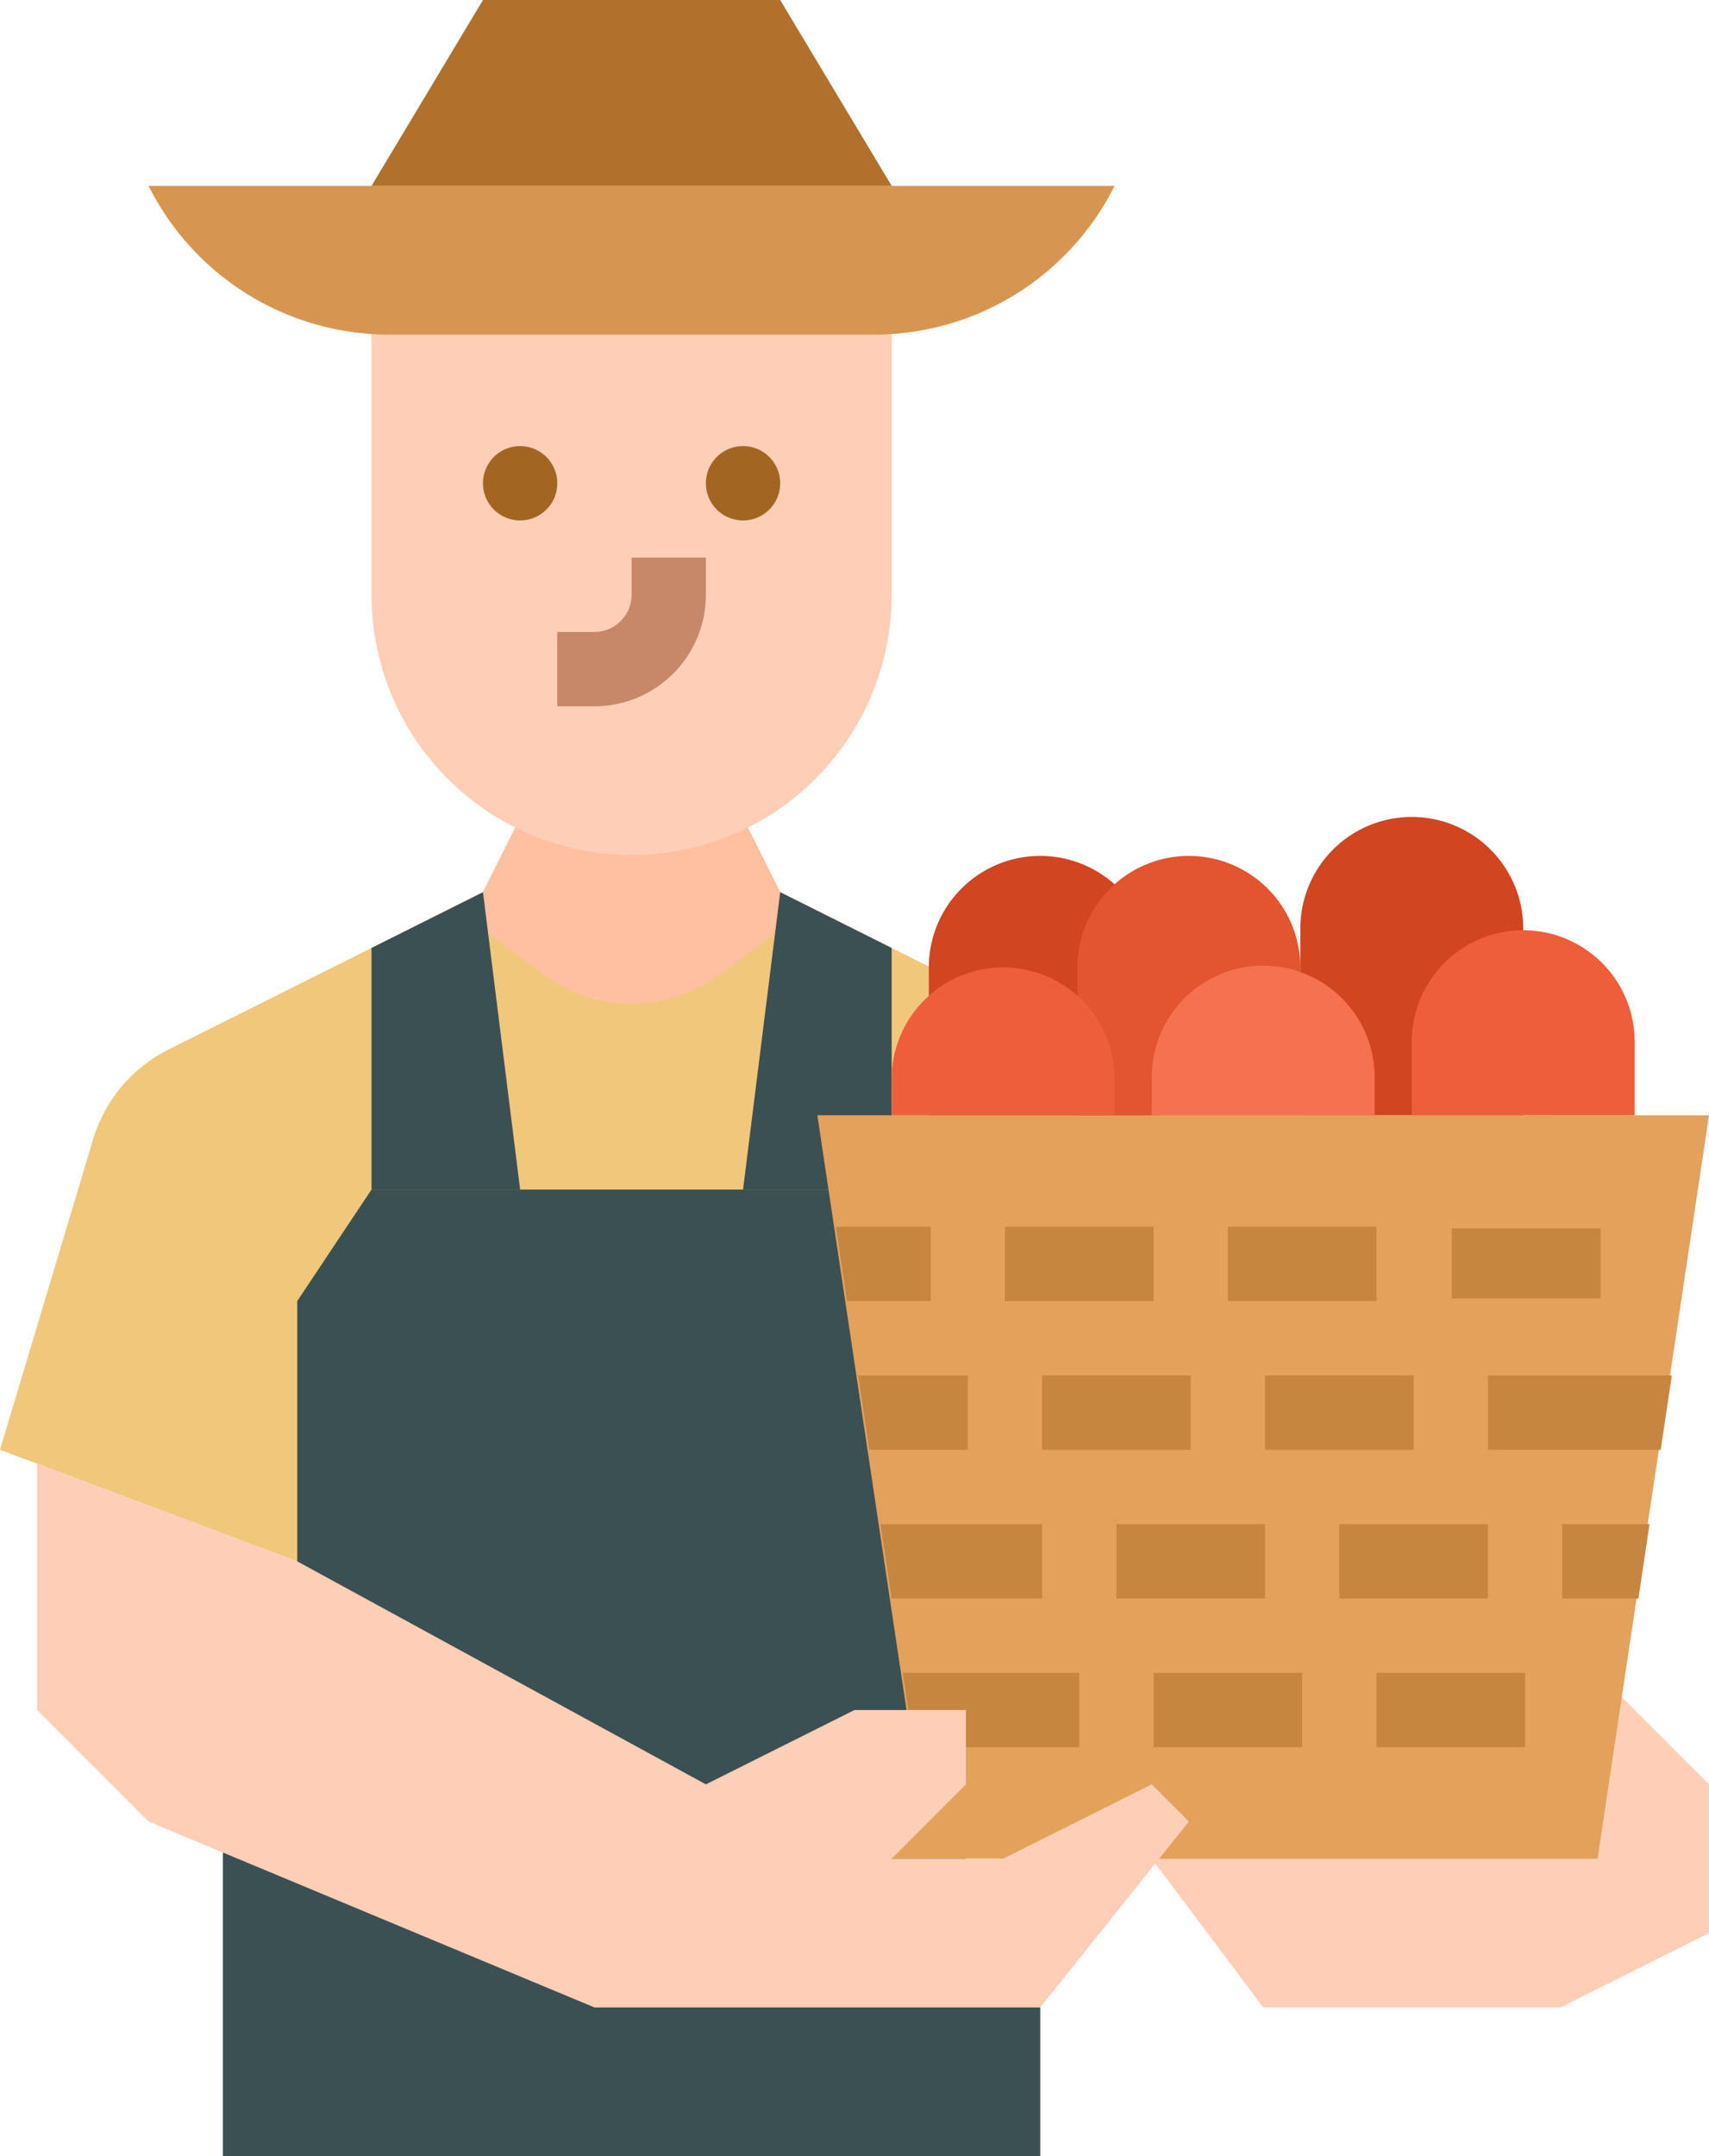 <svg xmlns="http://www.w3.org/2000/svg" width="239.517" height="302" viewBox="0 0 239.517 302">
  <g id="Grupo_18" data-name="Grupo 18" transform="translate(-401 -366)">
    <path id="Trazado_69" data-name="Trazado 69" d="M587,662.552l15.621,20.828h41.655L665.1,672.966V652.138l-12.224-12.224H587Zm0,0" transform="translate(-24.586 -36.207)" fill="#ffceb6"/>
    <path id="Trazado_70" data-name="Trazado 70" d="M551.552,668.828v36.448H437V648l67.69,20.828Zm0,0" transform="translate(-4.759 -37.276)" fill="#3b5052"/>
    <path id="Trazado_71" data-name="Trazado 71" d="M578.034,586.517l-41.655,15.621v41.655H505.138l-62.483-20.828V602.138L401,586.517l13.037-43.451a20.786,20.786,0,0,1,10.634-12.642l28.4-14.2,15.621-7.81L473.9,498h31.241l5.207,10.414,15.621,7.81,28.4,14.2A20.786,20.786,0,0,1,565,543.066Zm0,0" transform="translate(0 -17.448)" fill="#f1c77c"/>
    <path id="Trazado_72" data-name="Trazado 72" d="M524.187,510.495l-12.5,9.373a20.825,20.825,0,0,1-24.99,0l-12.5-9.373,4.166-2.081L483.572,498h31.241l5.207,10.414Zm0,0" transform="translate(-9.676 -17.448)" fill="#ffbfa1"/>
    <path id="Trazado_73" data-name="Trazado 73" d="M542.724,662.138V573.621L532.31,558h-72.9L449,573.621v72.9Zm0,0" transform="translate(-6.345 -25.379)" fill="#3b5052"/>
    <path id="Trazado_74" data-name="Trazado 74" d="M481.828,551.655H461V517.81L476.621,510Zm0,0" transform="translate(-7.931 -19.034)" fill="#3b5052"/>
    <path id="Trazado_75" data-name="Trazado 75" d="M541.828,517.81v33.845H521L526.207,510Zm0,0" transform="translate(-15.862 -19.034)" fill="#3b5052"/>
    <path id="Trazado_76" data-name="Trazado 76" d="M657.965,546,652.5,582.448l-1.563,10.414-1.559,10.414-1.563,10.414-5.468,36.448H538.207l8.072-15.621-4.689-31.241-1.559-10.414-4.689-31.241L533,546Zm0,0" transform="translate(-17.448 -23.793)" fill="#e3a15b"/>
    <path id="Trazado_77" data-name="Trazado 77" d="M551,540.448V519.621a15.621,15.621,0,0,1,31.241,0v20.828Zm0,0" transform="translate(-19.828 -18.241)" fill="#d14521"/>
    <path id="Trazado_78" data-name="Trazado 78" d="M611,539.655V513.621a15.621,15.621,0,1,1,31.241,0v26.034Zm0,0" transform="translate(-27.759 -17.448)" fill="#d14521"/>
    <path id="Trazado_79" data-name="Trazado 79" d="M575,540.448V519.621a15.621,15.621,0,0,1,31.241,0v20.828Zm0,0" transform="translate(-23 -18.241)" fill="#e35430"/>
    <path id="Trazado_80" data-name="Trazado 80" d="M545,542.828v-5.207a15.621,15.621,0,0,1,31.241,0v5.207Zm0,0" transform="translate(-19.034 -20.621)" fill="#ef5e3b"/>
    <path id="Trazado_81" data-name="Trazado 81" d="M587,542.828v-5.207a15.621,15.621,0,1,1,31.241,0v5.207Zm0,0" transform="translate(-24.586 -20.621)" fill="#f5714f"/>
    <path id="Trazado_82" data-name="Trazado 82" d="M629,542.034V531.621a15.621,15.621,0,0,1,31.241,0v10.414Zm0,0" transform="translate(-30.138 -19.828)" fill="#ef5e3b"/>
    <path id="Trazado_83" data-name="Trazado 83" d="M549.279,564v10.414H537.563L536,564Zm0,0" transform="translate(-17.845 -26.172)" fill="#c78640"/>
    <rect id="Rectángulo_4" data-name="Rectángulo 4" width="20.828" height="10.414" transform="translate(541.847 537.828)" fill="#c78640"/>
    <rect id="Rectángulo_5" data-name="Rectángulo 5" width="20.828" height="10.414" transform="translate(573.089 537.828)" fill="#c78640"/>
    <rect id="Rectángulo_6" data-name="Rectángulo 6" width="20.838" height="9.806" transform="translate(604.479 538.067)" fill="#c78640"/>
    <path id="Trazado_84" data-name="Trazado 84" d="M565.851,612v10.414H544.762L543.2,612Zm0,0" transform="translate(-18.796 -32.517)" fill="#c78640"/>
    <rect id="Rectángulo_7" data-name="Rectángulo 7" width="20.828" height="10.414" transform="translate(557.468 579.483)" fill="#c78640"/>
    <rect id="Rectángulo_8" data-name="Rectángulo 8" width="20.828" height="10.414" transform="translate(588.709 579.483)" fill="#c78640"/>
    <path id="Trazado_85" data-name="Trazado 85" d="M665.535,612l-1.559,10.414H653.3V612Zm0,0" transform="translate(-33.35 -32.517)" fill="#c78640"/>
    <path id="Trazado_86" data-name="Trazado 86" d="M571.534,636v10.414h-23.17L546.8,636Zm0,0" transform="translate(-19.273 -35.69)" fill="#c78640"/>
    <rect id="Rectángulo_9" data-name="Rectángulo 9" width="20.828" height="10.414" transform="translate(562.675 600.31)" fill="#c78640"/>
    <rect id="Rectángulo_10" data-name="Rectángulo 10" width="20.828" height="10.414" transform="translate(593.916 600.31)" fill="#c78640"/>
    <path id="Trazado_87" data-name="Trazado 87" d="M554.961,588v10.414h-13.8L539.6,588Zm0,0" transform="translate(-18.321 -29.345)" fill="#c78640"/>
    <rect id="Rectángulo_11" data-name="Rectángulo 11" width="20.828" height="10.414" transform="translate(547.054 558.655)" fill="#c78640"/>
    <rect id="Rectángulo_12" data-name="Rectángulo 12" width="20.828" height="10.414" transform="translate(578.296 558.655)" fill="#c78640"/>
    <path id="Trazado_88" data-name="Trazado 88" d="M667.074,588l-1.563,10.414H641.3V588Zm0,0" transform="translate(-31.764 -29.345)" fill="#c78640"/>
    <path id="Trazado_89" data-name="Trazado 89" d="M533.9,414v41.655a36.448,36.448,0,1,1-72.9,0V414Zm0,0" transform="translate(-7.931 -6.345)" fill="#ffceb6"/>
    <path id="Trazado_90" data-name="Trazado 90" d="M489.414,443.207A5.207,5.207,0,1,1,484.207,438a5.209,5.209,0,0,1,5.207,5.207Zm0,0" transform="translate(-10.31 -9.517)" fill="#a36522"/>
    <path id="Trazado_91" data-name="Trazado 91" d="M525.414,443.207A5.207,5.207,0,1,1,520.207,438a5.209,5.209,0,0,1,5.207,5.207Zm0,0" transform="translate(-15.069 -9.517)" fill="#a36522"/>
    <path id="Trazado_92" data-name="Trazado 92" d="M496.207,476.828H491V466.414h5.207a5.213,5.213,0,0,0,5.207-5.207V456h10.414v5.207a15.637,15.637,0,0,1-15.621,15.621Zm0,0" transform="translate(-11.897 -11.897)" fill="#c78869"/>
    <path id="Trazado_93" data-name="Trazado 93" d="M560.379,396a37.68,37.68,0,0,1-33.7,20.828H458.7A37.68,37.68,0,0,1,425,396Zm0,0" transform="translate(-3.172 -3.966)" fill="#d69651"/>
    <path id="Trazado_94" data-name="Trazado 94" d="M533.9,392.034,518.276,366H476.621L461,392.034Zm0,0" transform="translate(-7.931)" fill="#b1712c"/>
    <path id="Trazado_95" data-name="Trazado 95" d="M443.448,615.918l57.276,31.241,20.828-10.414h15.621v10.414l-10.414,10.414h15.621l20.828-10.414,5.207,5.207L547.586,678.4H485.1l-62.483-26.034L407,636.746v-34.5Zm0,0" transform="translate(-0.793 -31.228)" fill="#ffceb6"/>
  </g>
</svg>
